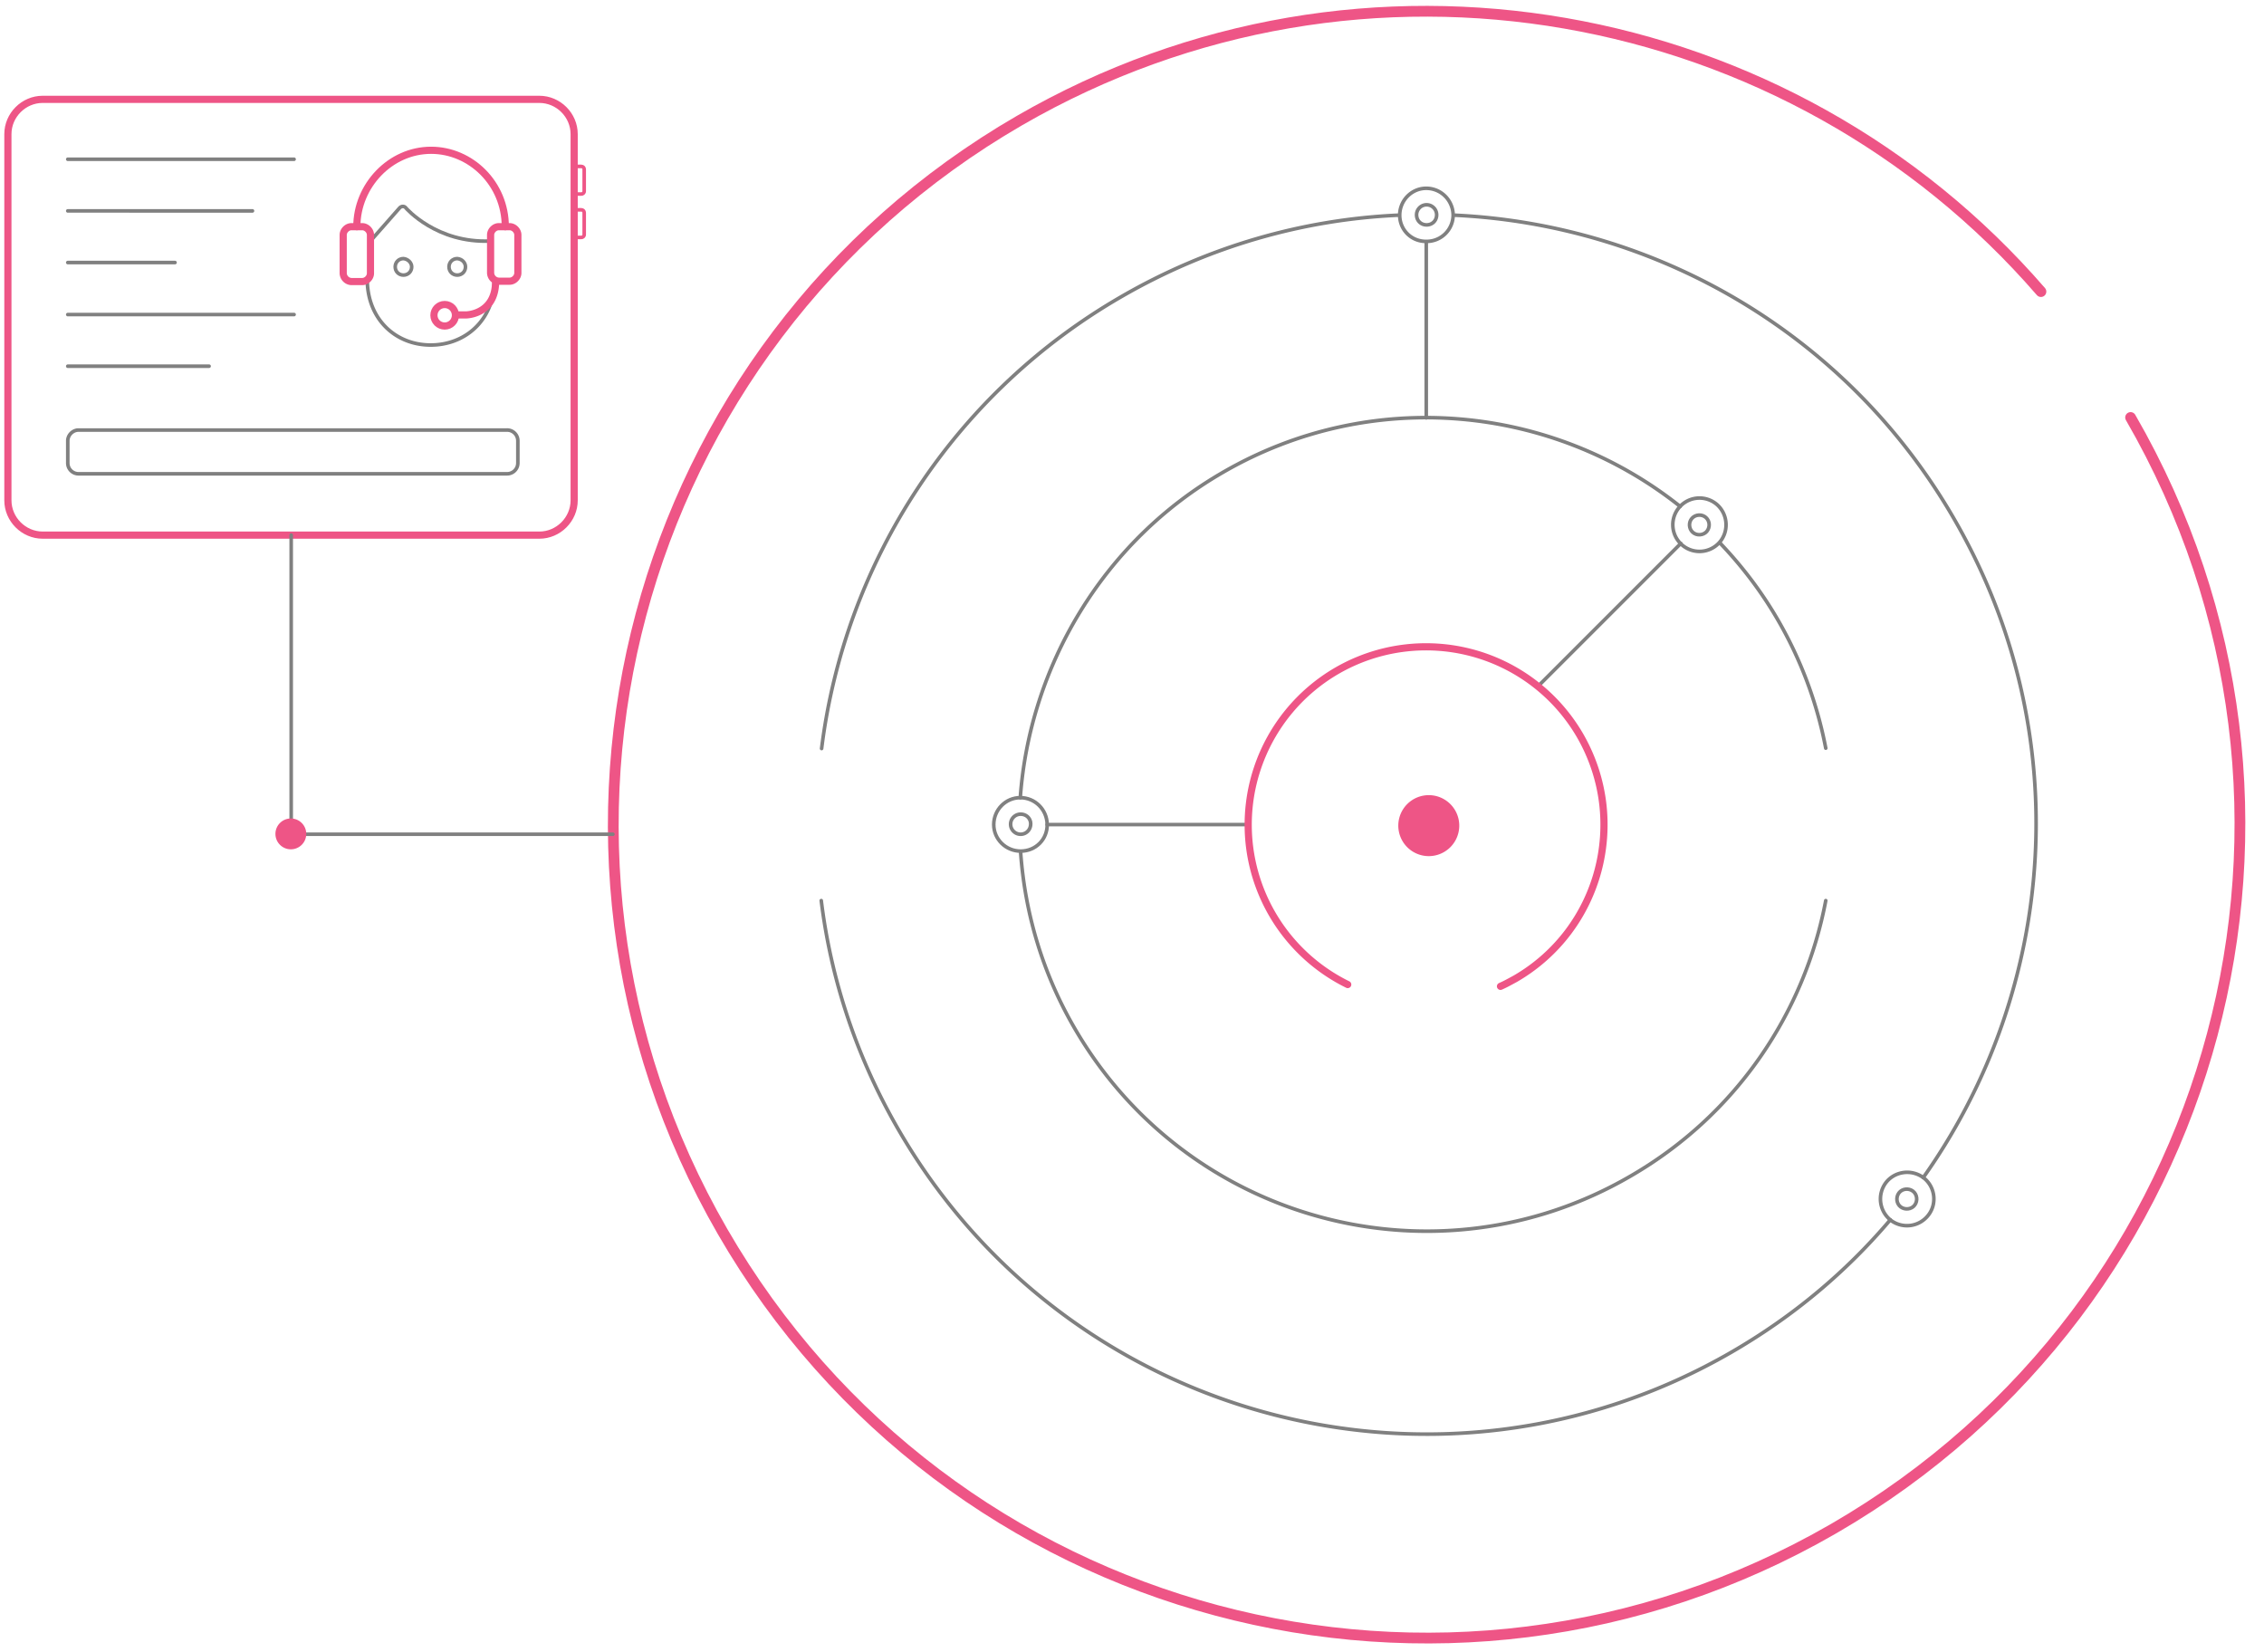 <svg xmlns:xlink="http://www.w3.org/1999/xlink" xmlns="http://www.w3.org/2000/svg" class="svg" x="0" y="0" style="" version="1.1" viewBox="0 0 631.3 460.5" width="631.3"  height="460.5" ><style>.support0{stroke:#ee5586;stroke-width:3}.support0,.support2,.support3,.support4{stroke-linecap:round;stroke-linejoin:round;stroke-miterlimit:10;fill:none}.support2{stroke:#ee5586;stroke-width:2}.support3{stroke:gray}.support4{stroke:#ee5586}.support5{fill:#ee5586}</style><path id="svg-concept" d="M569.1 81.3C499.3.7 380-21.7 284.3 33.6c-108.4 62.7-145.5 201.3-82.8 309.8s201.3 145.5 309.8 82.8c108.4-62.7 145.5-201.3 82.8-309.8" class="support0" stroke="#EE5586" fill="none" stroke-width="3px"></path><path id="svg-concept" d="M170.9 237.3v-4.7m.1-5.5v-4.7" class="support2" stroke="#EE5586" fill="none" stroke-width="2px"></path><g><path d="M389.8 60c-26.3 1.2-52.7 8.6-77.1 22.7a169.61 169.61 0 0 0-83.6 126m307.2 119.6c37.3-52.6 43-124.2 8.6-183.6-30-52-83.5-82.1-139.3-84.7M229 251.1c2.7 21.9 9.8 43.6 21.5 63.8 47 81.3 151 109.1 232.3 62.1 17.3-10 32.1-22.5 44.3-36.9M397.7 67.3v49.2M390.3 60c0-4.1 3.3-7.5 7.4-7.5s7.4 3.3 7.5 7.4c0 4.1-3.3 7.4-7.4 7.4-4.2.1-7.5-3.2-7.5-7.3z" class="support3" stroke="#808080" fill="none"></path><path d="M395 59.9a2.8 2.8 0 1 1 5.6 0c0 1.6-1.2 2.8-2.8 2.8-1.6 0-2.8-1.2-2.8-2.8zm132.2 280.3a7.56 7.56 0 0 1-1.3-10.5c2.5-3.2 7.2-3.8 10.5-1.3 3.2 2.5 3.8 7.2 1.3 10.4a7.51 7.51 0 0 1-10.5 1.4z" class="support3" stroke="#808080" fill="none"></path><path d="M530 336.5c-1.2-.9-1.4-2.7-.5-3.9.9-1.2 2.7-1.4 3.9-.5s1.4 2.7.5 3.9c-.9 1.2-2.7 1.4-3.9.5z" class="support3" stroke="#808080" fill="none"></path><animateTransform fill="remove" accumulate="none" additive="replace" attributeName="transform" calcMode="linear" dur="10s" from="0 397 229" repeatCount="indefinite" restart="always" to="-360 397 230" type="rotate"></animateTransform></g><g><path d="M284.6 237.7c1.2 16.7 6 33.4 15 48.9 31.4 54.2 100.7 72.8 154.9 41.4 29.7-17.1 48.7-45.7 54.6-76.9m-40.6-109.9c-35.4-28.2-85.9-33.6-127.5-9.5-33.8 19.5-53.9 54.5-56.5 90.7m224.6-13.8a114.2 114.2 0 0 0-13.2-35.5c-4.6-8-10.1-15.2-16.2-21.6" class="support3" stroke="#808080" fill="none"></path><path d="m428.9 191.3 39.8-39.8m-120.6 78.4H292m187.4-78.6a7.44 7.44 0 1 1-.5-10.5c3 2.8 3.2 7.5.5 10.5z" class="support3" stroke="#808080" fill="none"></path><path d="M475.9 148.2c-1 1.1-2.8 1.2-3.9.2s-1.2-2.8-.2-3.9 2.8-1.2 3.9-.2 1.2 2.7.2 3.9zm-191.4 74.2c4.1 0 7.4 3.3 7.5 7.4.1 4.2-3.2 7.5-7.4 7.5-4.1 0-7.5-3.3-7.5-7.4 0-4.1 3.3-7.5 7.4-7.5" class="support3" stroke="#808080" fill="none"></path><path d="M284.6 232.6a2.8 2.8 0 1 1 0-5.6c1.6 0 2.8 1.2 2.8 2.7 0 1.7-1.3 2.9-2.8 2.9h0z" class="support3" stroke="#808080" fill="none"></path><animateTransform fill="remove" accumulate="none" additive="replace" attributeName="transform" calcMode="linear" dur="15s" from="0 397 229" repeatCount="indefinite" restart="always" to="360 397 230" type="rotate"></animateTransform></g><path d="m140.9 63.2-1 .1h-.9a2.4 2.4 0 0 0-2.3 2.3v10.6c0 .5.1.9.4 1.3l.7.5s0 3.3-.4 4.4c-1.7 8.4-8.8 13.8-17.3 13.8-9.8 0-17.7-7.2-17.7-18.4l.5-.4c.5-.4.3-.6.3-1.2V65.5c0-1.2-1.1-2.3-2.3-2.3h-1.4" class="support3" stroke="#808080" fill="none"></path><path id="svg-concept" d="M99.5 63.2c0-11.4 9.3-21.3 20.7-21.3 11.1 0 20.7 9.3 20.7 21.3" class="support2" stroke="#EE5586" fill="none" stroke-width="2px"></path><path d="M114.8 74.4c0 1.3-1 2.3-2.3 2.3s-2.3-1-2.3-2.3 1-2.3 2.3-2.3c1.2.1 2.3 1.1 2.3 2.3zm15 0c0 1.3-1 2.3-2.3 2.3s-2.3-1-2.3-2.3 1-2.3 2.3-2.3c1.3.1 2.3 1.1 2.3 2.3z" class="support3" stroke="#808080" fill="none"></path><circle id="svg-concept" cx="124" cy="87.9" r="3" class="support2" stroke="#EE5586" fill="none" stroke-width="2px"></circle><path d="m103.3 67.2 8.1-9.2c.5-.6 1.4-.6 1.8 0 0 0 8.5 9.9 23.6 9.2" class="support3" stroke="#808080" fill="none"></path><path id="svg-concept" d="M150.4 27.7c5.3 0 9.7 4.4 9.7 9.7v102.1c0 5.3-4.4 9.7-9.7 9.7H11.9c-5.3 0-9.7-4.4-9.7-9.7V37.4c0-5.3 4.4-9.7 9.7-9.7h138.5z" class="support2" stroke="#EE5586" fill="none" stroke-width="2px"></path><path id="svg-concept" d="M160.3 58.5h1.8c.5 0 .8.4.8.8v6.1c0 .5-.4.8-.8.8h-1.8m0-19.8h1.8c.5 0 .8.4.8.8v6.1c0 .5-.4.8-.8.8h-1.8" class="support4" stroke="#EE5586" fill="none"></path><path d="M58.3 102.1H18.9M82 87.7H18.9m29.9-14.5H18.9m51.5-14.4H18.9M82 44.4H18.9m122.5 87.7H21.9a3 3 0 0 1-3-3v-6.2c0-1.6 1.4-3 3-3h119.5a3 3 0 0 1 3 3v6.2a3 3 0 0 1-3 3zm29.5 100.5H82m-.8-83.4v83.4" class="support3" stroke="#808080" fill="none"></path><circle id="svg-ico" cx="81.1" cy="232.5" r="4.3" class="support5" fill="#EE5586"></circle><g><path id="svg-concept" d="M418.4 275c1.4-.6 2.8-1.4 4.1-2.1 23.7-13.7 31.8-44 18.1-67.8a49.64 49.64 0 0 0-67.8-18.1 49.64 49.64 0 0 0 3 87.5" class="support2" stroke="#EE5586" fill="none" stroke-width="2px"></path><animateTransform fill="remove" accumulate="none" additive="replace" attributeName="transform" calcMode="linear" dur="12s" from="0 397 229" repeatCount="indefinite" restart="always" to="-360 397 230" type="rotate"></animateTransform></g><g><path id="svg-ico" d="M406.9 229.9a8.5 8.5 0 1 1-16.99.01 8.5 8.5 0 0 1 16.99-.01z" class="support5" fill="#EE5586"></path><animateMotion fill="remove" accumulate="none" additive="replace" begin="0s" calcMode="paced" dur="2s" path="M0, 0 -15 0 -15 -15 -25 10 0 0" repeatCount="indefinite" restart="always"></animateMotion></g><path id="svg-concept" d="M127.2 87.8h2.8s8.2-.1 8.2-9.4m-34.9-2.2c0 1.2-1.1 2.3-2.3 2.3h-3a2.4 2.4 0 0 1-2.3-2.3V65.5c0-1.2 1.1-2.3 2.3-2.3h3c1.2 0 2.3 1.1 2.3 2.3v10.7zm41.1-.1c0 1.2-1.1 2.3-2.3 2.3h-3a2.4 2.4 0 0 1-2.3-2.3V65.5c0-1.2 1.1-2.3 2.3-2.3h3c1.2 0 2.3 1.1 2.3 2.3v10.6z" class="support2" stroke="#EE5586" fill="none" stroke-width="2px"></path></svg>